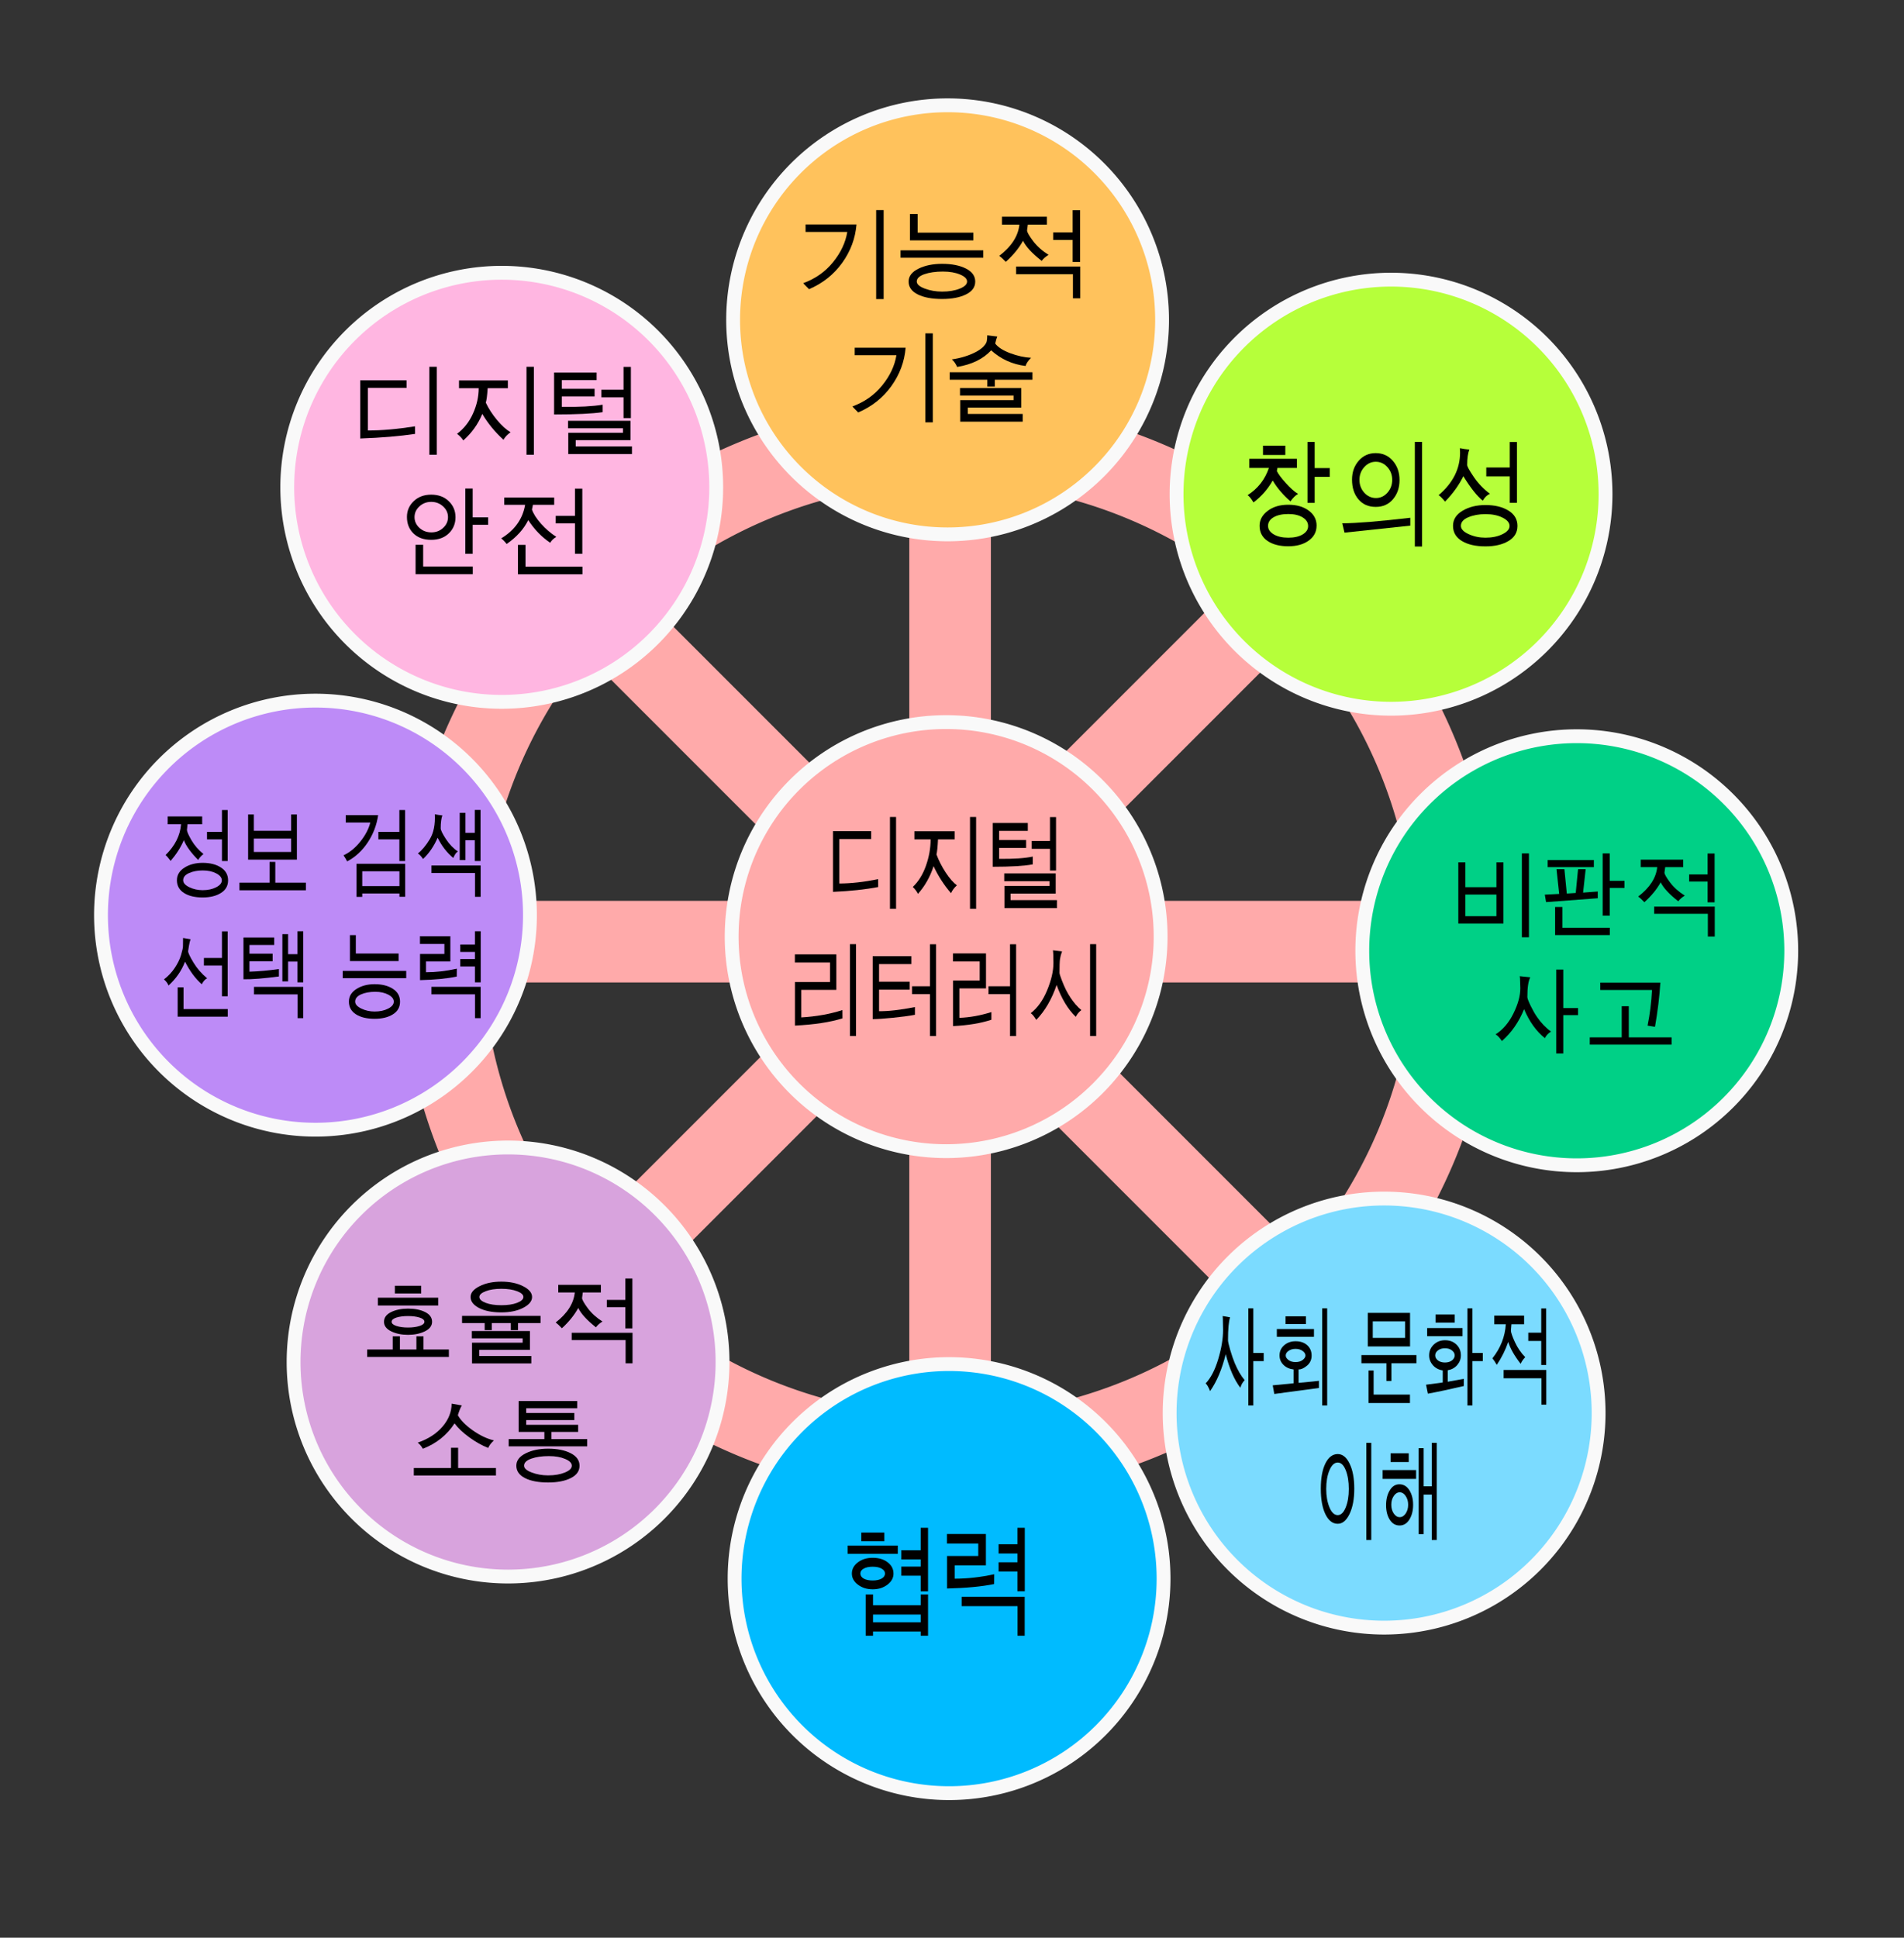 <?xml version="1.0" encoding="UTF-8" standalone="no"?>
<!-- Created with Inkscape (http://www.inkscape.org/) -->

<svg
   xmlns:dc="http://purl.org/dc/elements/1.1/"
   xmlns:cc="http://creativecommons.org/ns#"
   xmlns:rdf="http://www.w3.org/1999/02/22-rdf-syntax-ns#"
   xmlns:svg="http://www.w3.org/2000/svg"
   xmlns="http://www.w3.org/2000/svg"
   xmlns:sodipodi="http://sodipodi.sourceforge.net/DTD/sodipodi-0.dtd"
   xmlns:inkscape="http://www.inkscape.org/namespaces/inkscape"
   width="172mm"
   height="175mm"
   viewBox="0 0 172 175"
   version="1.1"
   id="svg8"
   inkscape:version="0.92.4 (5da689c313, 2019-01-14)"
   sodipodi:docname="Elements of Digital Literacy (Korean Language).svg">
  <rect x="0" y="0" width="172" height="175" fill="#333333" stroke="none"/>
  <defs
     id="defs2" />
  <sodipodi:namedview
     id="base"
     pagecolor="#ffffff"
     bordercolor="#666666"
     borderopacity="1.0"
     inkscape:pageopacity="0.0"
     inkscape:pageshadow="2"
     inkscape:zoom="0.7"
     inkscape:cx="718.27316"
     inkscape:cy="207.61308"
     inkscape:document-units="mm"
     inkscape:current-layer="layer1"
     showgrid="false"
     inkscape:window-width="1920"
     inkscape:window-height="1018"
     inkscape:window-x="-8"
     inkscape:window-y="-8"
     inkscape:window-maximized="1" />
  <g
     inkscape:label="Layer 1"
     inkscape:groupmode="layer"
     id="layer1"
     transform="translate(0,-122)">
    <g
       id="g1483">
      <path
         inkscape:connector-curvature="0"
         id="rect1176-4-7-0"
         d="m 113.228,241.414 5.212,-5.212 -62.14,-62.14 -5.212,5.212 z"
         style="opacity:1;fill:#ffaaaa;fill-opacity:1;stroke:none;stroke-width:1.214;stroke-miterlimit:4;stroke-dasharray:none;stroke-opacity:1" />
      <path
         inkscape:connector-curvature="0"
         id="rect1176-4-7"
         d="m 56.489,240.091 -5.212,-5.212 62.14,-62.14 5.212,5.212 z"
         style="opacity:1;fill:#ffaaaa;fill-opacity:1;stroke:none;stroke-width:1.214;stroke-miterlimit:4;stroke-dasharray:none;stroke-opacity:1" />
      <path
         inkscape:connector-curvature="0"
         id="rect1176-4"
         d="m 42.907,210.729 v -7.371 h 87.879 v 7.371 z"
         style="opacity:1;fill:#ffaaaa;fill-opacity:1;stroke:none;stroke-width:1.214;stroke-miterlimit:4;stroke-dasharray:none;stroke-opacity:1" />
      <path
         inkscape:connector-curvature="0"
         id="rect1176"
         d="m 82.143,162.515 h 7.371 v 88.257 h -7.371 z"
         style="opacity:1;fill:#ffaaaa;fill-opacity:1;stroke:none;stroke-width:1.216;stroke-miterlimit:4;stroke-dasharray:none;stroke-opacity:1" />
      <path
         inkscape:connector-curvature="0"
         id="path994"
         d="m 85.683,158.178 a 49.545,49.545 0 0 0 -49.545,49.545 49.545,49.545 0 0 0 49.545,49.545 49.545,49.545 0 0 0 49.545,-49.545 49.545,49.545 0 0 0 -49.545,-49.545 z m 0,7.432 a 42.113,42.113 0 0 1 42.113,42.113 42.113,42.113 0 0 1 -42.113,42.113 42.113,42.113 0 0 1 -42.113,-42.113 42.113,42.113 0 0 1 42.113,-42.113 z"
         style="opacity:1;fill:#ffaaaa;fill-opacity:1;stroke:none;stroke-width:0.91;stroke-miterlimit:4;stroke-dasharray:none;stroke-opacity:1" />
      <g
         id="g834-2-0-3"
         transform="matrix(0.5,0,0,0.5,35.471,148.09)">
        <path
           inkscape:connector-curvature="0"
           id="path815-3-07-2"
           d="m 140,117 a 40,40 0 0 1 -40,40 40,40 0 0 1 -40,-40 40,40 0 0 1 40,-40 40,40 0 0 1 40,40 z"
           style="opacity:1;fill:#f9f9f9;fill-opacity:1;stroke:none;stroke-width:0.1;stroke-miterlimit:4;stroke-dasharray:none;stroke-opacity:1" />
        <path
           inkscape:connector-curvature="0"
           id="path815-2-1-9-6"
           d="M 137.5,117 A 37.5,37.5 0 0 1 100,154.5 37.5,37.5 0 0 1 62.5,117 37.5,37.5 0 0 1 100,79.5 37.5,37.5 0 0 1 137.5,117 Z"
           style="opacity:1;fill:#ffaaaa;fill-opacity:1;stroke:none;stroke-width:0.094;stroke-miterlimit:4;stroke-dasharray:none;stroke-opacity:1" />
      </g>
      <g
         id="g834-2"
         transform="matrix(0.5,0,0,0.5,35.603,92.385)">
        <path
           inkscape:connector-curvature="0"
           id="path815-3"
           d="m 140,117 a 40,40 0 0 1 -40,40 40,40 0 0 1 -40,-40 40,40 0 0 1 40,-40 40,40 0 0 1 40,40 z"
           style="opacity:1;fill:#f9f9f9;fill-opacity:1;stroke:none;stroke-width:0.1;stroke-miterlimit:4;stroke-dasharray:none;stroke-opacity:1" />
        <path
           inkscape:connector-curvature="0"
           id="path815-2-1"
           d="M 137.5,117 A 37.5,37.5 0 0 1 100,154.5 37.5,37.5 0 0 1 62.5,117 37.5,37.5 0 0 1 100,79.5 37.5,37.5 0 0 1 137.5,117 Z"
           style="opacity:1;fill:#ffc25c;fill-opacity:1;stroke:none;stroke-width:0.094;stroke-miterlimit:4;stroke-dasharray:none;stroke-opacity:1" />
      </g>
      <g
         id="g834-2-7"
         transform="matrix(0.5,0,0,0.5,75.662,108.132)">
        <path
           inkscape:connector-curvature="0"
           id="path815-3-1"
           d="m 140,117 a 40,40 0 0 1 -40,40 40,40 0 0 1 -40,-40 40,40 0 0 1 40,-40 40,40 0 0 1 40,40 z"
           style="opacity:1;fill:#f9f9f9;fill-opacity:1;stroke:none;stroke-width:0.1;stroke-miterlimit:4;stroke-dasharray:none;stroke-opacity:1" />
        <path
           inkscape:connector-curvature="0"
           id="path815-2-1-33"
           d="M 137.5,117 A 37.5,37.5 0 0 1 100,154.5 37.5,37.5 0 0 1 62.5,117 37.5,37.5 0 0 1 100,79.5 37.5,37.5 0 0 1 137.5,117 Z"
           style="opacity:1;fill:#b6ff3a;fill-opacity:1;stroke:none;stroke-width:0.094;stroke-miterlimit:4;stroke-dasharray:none;stroke-opacity:1" />
      </g>
      <g
         id="g834-2-20"
         transform="matrix(0.5,0,0,0.5,92.439,149.365)">
        <path
           inkscape:connector-curvature="0"
           id="path815-3-6"
           d="m 140,117 a 40,40 0 0 1 -40,40 40,40 0 0 1 -40,-40 40,40 0 0 1 40,-40 40,40 0 0 1 40,40 z"
           style="opacity:1;fill:#f9f9f9;fill-opacity:1;stroke:none;stroke-width:0.1;stroke-miterlimit:4;stroke-dasharray:none;stroke-opacity:1" />
        <path
           inkscape:connector-curvature="0"
           id="path815-2-1-5"
           d="M 137.5,117 A 37.5,37.5 0 0 1 100,154.5 37.5,37.5 0 0 1 62.5,117 37.5,37.5 0 0 1 100,79.5 37.5,37.5 0 0 1 137.5,117 Z"
           style="opacity:1;fill:#00d086;fill-opacity:1;stroke:none;stroke-width:0.094;stroke-miterlimit:4;stroke-dasharray:none;stroke-opacity:1" />
      </g>
      <g
         id="g834-2-0"
         transform="matrix(0.5,0,0,0.5,75.037,191.121)">
        <path
           inkscape:connector-curvature="0"
           id="path815-3-07"
           d="m 140,117 a 40,40 0 0 1 -40,40 40,40 0 0 1 -40,-40 40,40 0 0 1 40,-40 40,40 0 0 1 40,40 z"
           style="opacity:1;fill:#f9f9f9;fill-opacity:1;stroke:none;stroke-width:0.1;stroke-miterlimit:4;stroke-dasharray:none;stroke-opacity:1" />
        <path
           inkscape:connector-curvature="0"
           id="path815-2-1-9"
           d="M 137.5,117 A 37.5,37.5 0 0 1 100,154.5 37.5,37.5 0 0 1 62.5,117 37.5,37.5 0 0 1 100,79.5 37.5,37.5 0 0 1 137.5,117 Z"
           style="opacity:1;fill:#7bdbff;fill-opacity:1;stroke:none;stroke-width:0.094;stroke-miterlimit:4;stroke-dasharray:none;stroke-opacity:1" />
      </g>
      <g
         id="g834-2-2"
         transform="matrix(0.5,0,0,0.5,35.736,206.07)">
        <path
           inkscape:connector-curvature="0"
           id="path815-3-8"
           d="m 140,117 a 40,40 0 0 1 -40,40 40,40 0 0 1 -40,-40 40,40 0 0 1 40,-40 40,40 0 0 1 40,40 z"
           style="opacity:1;fill:#f9f9f9;fill-opacity:1;stroke:none;stroke-width:0.1;stroke-miterlimit:4;stroke-dasharray:none;stroke-opacity:1" />
        <path
           inkscape:connector-curvature="0"
           id="path815-2-1-3"
           d="M 137.5,117 A 37.5,37.5 0 0 1 100,154.5 37.5,37.5 0 0 1 62.5,117 37.5,37.5 0 0 1 100,79.5 37.5,37.5 0 0 1 137.5,117 Z"
           style="opacity:1;fill:#00bbff;fill-opacity:1;stroke:none;stroke-width:0.094;stroke-miterlimit:4;stroke-dasharray:none;stroke-opacity:1" />
      </g>
      <g
         id="g834-2-99"
         transform="matrix(0.5,0,0,0.5,-4.104,186.508)">
        <path
           inkscape:connector-curvature="0"
           id="path815-3-64"
           d="m 140,117 a 40,40 0 0 1 -40,40 40,40 0 0 1 -40,-40 40,40 0 0 1 40,-40 40,40 0 0 1 40,40 z"
           style="opacity:1;fill:#f9f9f9;fill-opacity:1;stroke:none;stroke-width:0.1;stroke-miterlimit:4;stroke-dasharray:none;stroke-opacity:1" />
        <path
           inkscape:connector-curvature="0"
           id="path815-2-1-31"
           d="M 137.5,117 A 37.5,37.5 0 0 1 100,154.5 37.5,37.5 0 0 1 62.5,117 37.5,37.5 0 0 1 100,79.5 37.5,37.5 0 0 1 137.5,117 Z"
           style="opacity:1;fill:#d8a3dd;fill-opacity:1;stroke:none;stroke-width:0.094;stroke-miterlimit:4;stroke-dasharray:none;stroke-opacity:1" />
      </g>
      <g
         id="g834-2-9"
         transform="matrix(0.5,0,0,0.5,-21.501,146.151)">
        <path
           inkscape:connector-curvature="0"
           id="path815-3-0"
           d="m 140,117 a 40,40 0 0 1 -40,40 40,40 0 0 1 -40,-40 40,40 0 0 1 40,-40 40,40 0 0 1 40,40 z"
           style="opacity:1;fill:#f9f9f9;fill-opacity:1;stroke:none;stroke-width:0.1;stroke-miterlimit:4;stroke-dasharray:none;stroke-opacity:1" />
        <path
           inkscape:connector-curvature="0"
           id="path815-2-1-6"
           d="M 137.5,117 A 37.5,37.5 0 0 1 100,154.5 37.5,37.5 0 0 1 62.5,117 37.5,37.5 0 0 1 100,79.5 37.5,37.5 0 0 1 137.5,117 Z"
           style="opacity:1;fill:#bd8bf7;fill-opacity:1;stroke:none;stroke-width:0.094;stroke-miterlimit:4;stroke-dasharray:none;stroke-opacity:1" />
      </g>
      <g
         id="g834-2-4"
         transform="matrix(0.5,0,0,0.5,-4.675,107.511)">
        <path
           inkscape:connector-curvature="0"
           id="path815-3-2"
           d="m 140,117 a 40,40 0 0 1 -40,40 40,40 0 0 1 -40,-40 40,40 0 0 1 40,-40 40,40 0 0 1 40,40 z"
           style="opacity:1;fill:#f9f9f9;fill-opacity:1;stroke:none;stroke-width:0.1;stroke-miterlimit:4;stroke-dasharray:none;stroke-opacity:1" />
        <path
           inkscape:connector-curvature="0"
           id="path815-2-1-331"
           d="M 137.5,117 A 37.5,37.5 0 0 1 100,154.5 37.5,37.5 0 0 1 62.5,117 37.5,37.5 0 0 1 100,79.5 37.5,37.5 0 0 1 137.5,117 Z"
           style="opacity:1;fill:#ffb6e1;fill-opacity:1;stroke:none;stroke-width:0.094;stroke-miterlimit:4;stroke-dasharray:none;stroke-opacity:1" />
      </g>
      <g
         id="text1142"
         style="font-style:normal;font-weight:normal;font-size:8.116px;line-height:1.25;font-family:sans-serif;letter-spacing:0px;word-spacing:0px;fill:#000000;fill-opacity:1;stroke:none;stroke-width:0.203"
         transform="matrix(0.891,0,0,1.122,-0.668,-0.802)"
         aria-label="디지털
리터러시">
        <path
           inkscape:connector-curvature="0"
           id="path1161"
           style="text-align:center;text-anchor:middle;stroke-width:0.203"
           d="m 91.599,182.602 h -0.618 v -7.39 h 0.618 z m -2.524,-5.615 h -3.23 v 3.578 q 1.752,0 3.935,-0.349 l 0.008,0.634 q -1.914,0.293 -4.585,0.388 v -4.886 h 3.872 z" />
        <path
           inkscape:connector-curvature="0"
           id="path1163"
           style="text-align:center;text-anchor:middle;stroke-width:0.203"
           d="m 99.715,182.602 h -0.618 v -7.39 h 0.618 z m -1.95,-1.89 q -0.424,0.309 -0.59,0.634 -1.078,-0.987 -1.771,-2.176 -0.535,1.3 -1.589,2.231 -0.131,-0.246 -0.519,-0.559 0.868,-0.654 1.335,-1.712 0.472,-1.058 0.472,-2.12 h -1.645 v -0.65 h 4.082 v 0.65 h -1.688 q -0.055,0.892 -0.155,1.217 0.341,0.733 0.935,1.454 0.598,0.717 1.133,1.03 z" />
        <path
           inkscape:connector-curvature="0"
           id="path1165"
           style="text-align:center;text-anchor:middle;stroke-width:0.203"
           d="m 107.818,179.519 h -0.614 v -1.744 h -1.851 v -0.634 h 1.851 v -1.922 h 0.614 z m -2.358,-0.495 q -1.292,0.194 -4.058,0.194 v -3.523 h 3.555 v 0.634 h -2.909 v 0.733 h 2.738 v 0.638 h -2.738 v 0.88 q 2.179,0.024 3.412,-0.182 z m 2.326,0.729 v 1.625 h -4.577 v 0.527 h 4.7 v 0.642 h -5.322 v -1.787 h 4.569 v -0.38 h -4.589 v -0.626 z" />
        <path
           inkscape:connector-curvature="0"
           id="path1167"
           style="text-align:center;text-anchor:middle;stroke-width:0.203"
           d="m 87.541,192.838 h -0.618 v -7.39 h 0.618 z m -6.194,-0.836 v -3.503 h 3.555 v -1.577 h -3.562 v -0.65 h 4.204 v 2.857 h -3.555 v 2.215 q 2.251,-0.103 4.169,-0.59 l 0.008,0.666 q -1.859,0.464 -4.819,0.583 z" />
        <path
           inkscape:connector-curvature="0"
           id="path1169"
           style="text-align:center;text-anchor:middle;stroke-width:0.203"
           d="m 95.039,192.845 v -3.376 h -1.819 v -0.63 h 1.819 v -3.384 h 0.618 v 7.39 z m -1.526,-1.712 q -0.9,0.135 -2.263,0.242 -1.363,0.107 -2.021,0.107 v -5.064 h 3.919 v 0.634 h -3.273 v 1.419 h 3.103 v 0.642 h -3.103 v 1.732 q 1.427,0.012 3.638,-0.333 z" />
        <path
           inkscape:connector-curvature="0"
           id="path1171"
           style="text-align:center;text-anchor:middle;stroke-width:0.203"
           d="m 103.154,192.845 v -3.376 h -2.183 v -0.63 h 2.183 v -3.384 h 0.618 v 7.39 z m -5.778,-0.8 v -3.669 h 2.703 V 186.842 h -2.71 v -0.65 h 3.348 v 2.817 h -2.699 v 2.37 q 1.585,-0.048 3.245,-0.464 v 0.618 q -1.613,0.42 -3.887,0.511 z" />
        <path
           inkscape:connector-curvature="0"
           id="path1173"
           style="text-align:center;text-anchor:middle;stroke-width:0.203"
           d="m 111.888,192.838 h -0.618 v -7.39 h 0.618 z m -2.065,-1.541 q -1.193,-0.907 -1.946,-2.564 -0.737,1.724 -2.061,2.81 -0.317,-0.416 -0.563,-0.539 1.026,-0.626 1.664,-1.847 0.638,-1.221 0.638,-2.195 0,-0.761 -0.051,-1.018 l 0.923,0.087 q -0.155,0.333 -0.206,0.618 -0.051,0.281 -0.051,1.102 0,0.115 0.23,0.594 0.23,0.476 0.44,0.804 0.21,0.325 0.456,0.618 0.246,0.293 0.519,0.543 0.277,0.25 0.571,0.444 -0.372,0.226 -0.563,0.543 z" />
      </g>
      <g
         transform="matrix(0.839,0,0,0.834,85.138,20.182)"
         id="text1254"
         style="font-style:normal;font-weight:normal;font-size:10.583px;line-height:1.25;font-family:sans-serif;letter-spacing:0px;word-spacing:0px;fill:#000000;fill-opacity:1;stroke:none;stroke-width:0.265"
         aria-label="기능적
기술">
        <path
           inkscape:connector-curvature="0"
           id="path1258"
           style="text-align:center;text-anchor:middle;stroke-width:0.265"
           d="m -6.332,154.472 h -0.806 v -9.638 h 0.806 z m -8.036,-1.07 q -0.031,-0.052 -0.274,-0.284 -0.243,-0.238 -0.341,-0.372 1.948,-0.718 3.199,-2.269 1.256,-1.55 1.535,-3.276 h -4.491 v -0.811 h 5.483 q -0.186,2.263 -1.54,4.16 -1.354,1.891 -3.571,2.853 z" />
        <path
           inkscape:connector-curvature="0"
           id="path1260"
           style="text-align:center;text-anchor:middle;stroke-width:0.265"
           d="m -3.5,145.258 h 0.827 v 2.021 H 3.326 v 0.832 h -6.826 z m 7.896,4.739 h -8.909 v -0.806 h 8.909 z m -0.868,2.584 q 0,0.894 -0.992,1.385 -0.992,0.496 -2.573,0.496 -1.638,0 -2.625,-0.496 -0.982,-0.496 -0.982,-1.395 0,-0.868 1.059,-1.39 1.059,-0.527 2.548,-0.527 1.561,0 2.563,0.512 1.003,0.506 1.003,1.416 z m -3.462,-1.09 q -1.204,0 -2.021,0.289 -0.811,0.289 -0.811,0.791 0,0.439 0.863,0.765 0.863,0.326 1.866,0.326 1.106,0 1.897,-0.32 0.791,-0.32 0.791,-0.77 0,-0.444 -0.754,-0.76 -0.754,-0.32 -1.829,-0.32 z" />
        <path
           inkscape:connector-curvature="0"
           id="path1262"
           style="text-align:center;text-anchor:middle;stroke-width:0.265"
           d="m 14.819,150.452 h -0.801 v -2.382 h -2.098 v -0.822 h 2.098 v -2.403 h 0.801 z m -3.395,-0.77 q -0.517,0.326 -0.739,0.656 -1.535,-1.209 -2.01,-2.181 -0.661,1.199 -1.855,2.284 -0.434,-0.46 -0.708,-0.646 1.984,-1.535 2.17,-3.385 H 6.406 v -0.858 h 4.837 v 0.858 H 9.192 l -0.083,0.625 q 0,0.279 0.641,1.142 0.646,0.858 1.674,1.504 z m 2.625,4.708 v -2.615 H 7.931 v -0.827 h 6.904 v 3.442 z" />
        <path
           inkscape:connector-curvature="0"
           id="path1264"
           style="text-align:center;text-anchor:middle;stroke-width:0.265"
           d="m -1.04,167.82 h -0.806 v -9.638 h 0.806 z m -8.036,-1.07 q -0.031,-0.052 -0.274,-0.284 -0.243,-0.238 -0.341,-0.372 1.948,-0.718 3.199,-2.269 1.256,-1.55 1.535,-3.276 h -4.491 v -0.811 h 5.483 q -0.186,2.263 -1.54,4.16 -1.354,1.891 -3.571,2.853 z" />
        <path
           inkscape:connector-curvature="0"
           id="path1266"
           style="text-align:center;text-anchor:middle;stroke-width:0.265"
           d="m 5.678,159.283 q 0.444,0.605 1.617,1.049 1.173,0.439 2.248,0.496 -0.491,0.491 -0.594,0.889 -2.145,-0.269 -3.705,-1.695 -1.292,1.406 -3.664,1.798 -0.233,-0.532 -0.568,-0.816 0.682,-0.098 1.349,-0.3 0.672,-0.207 1.22,-0.496 0.548,-0.289 0.847,-0.61 0.305,-0.326 0.346,-0.584 0.047,-0.264 0.047,-0.62 l 1.08,0.134 q -0.093,0.196 -0.222,0.754 z m 4.01,3.111 v 0.811 H 5.636 v 0.744 H 4.83 v -0.744 H 0.779 v -0.811 z m -1.204,1.71 v 2.119 H 2.727 v 0.687 h 5.912 v 0.837 H 1.91 v -2.331 h 5.746 v -0.496 H 1.89 v -0.816 z" />
      </g>
      <g
         transform="matrix(0.811,0,0,0.98,100.906,37.749)"
         id="text1271"
         style="font-style:normal;font-weight:normal;font-size:10.583px;line-height:1.25;font-family:sans-serif;letter-spacing:0px;word-spacing:0px;fill:#000000;fill-opacity:1;stroke:none;stroke-width:0.265"
         aria-label="창의성">
        <path
           inkscape:connector-curvature="0"
           id="path1273"
           style="stroke-width:0.265"
           d="M 23.703,129.92 H 22.018 v 2.393 h -0.801 v -5.617 h 0.801 v 2.413 h 1.685 z m -7.441,-2.021 v -0.858 h 2.486 v 0.858 z m 3.059,4.274 q -1.24,-0.894 -1.979,-1.922 -0.806,1.189 -2.139,2.021 -0.382,-0.527 -0.656,-0.667 1.726,-0.92 2.372,-2.511 h -2.181 v -0.842 h 5.302 v 0.842 h -2.17 q -0.015,0.057 -0.036,0.16 -0.015,0.098 -0.026,0.129 0.238,0.413 1.008,1.116 0.77,0.703 1.354,0.987 -0.419,0.191 -0.847,0.687 z m 2.909,2.238 q 0,0.853 -0.873,1.375 -0.873,0.527 -2.279,0.527 -1.442,0 -2.32,-0.496 -0.878,-0.496 -0.878,-1.395 0,-0.806 0.899,-1.369 0.899,-0.568 2.3,-0.568 1.39,0 2.269,0.537 0.884,0.537 0.884,1.39 z m -0.941,0.041 q 0,-0.491 -0.61,-0.801 -0.61,-0.31 -1.592,-0.31 -1.028,0 -1.648,0.3 -0.615,0.3 -0.615,0.791 0,0.47 0.625,0.78 0.63,0.31 1.638,0.31 0.987,0 1.592,-0.3 0.61,-0.305 0.61,-0.77 z" />
        <path
           inkscape:connector-curvature="0"
           id="path1275"
           style="stroke-width:0.265"
           d="m 33.981,136.333 h -0.806 v -9.638 h 0.806 z m -2.511,-6.124 q 0,1.054 -0.729,1.767 -0.723,0.708 -1.917,0.708 -1.22,0 -1.933,-0.698 -0.713,-0.698 -0.713,-1.814 0,-1.028 0.739,-1.736 0.744,-0.708 1.897,-0.708 1.178,0 1.917,0.718 0.739,0.713 0.739,1.762 z m -2.646,-1.685 q -0.749,0 -1.287,0.496 -0.532,0.491 -0.532,1.173 0,0.687 0.537,1.183 0.543,0.491 1.302,0.491 0.749,0 1.276,-0.491 0.532,-0.491 0.532,-1.183 0,-0.687 -0.537,-1.178 -0.532,-0.491 -1.292,-0.491 z m 3.845,5.886 -7.328,0.646 -0.253,-0.858 q 2.434,-0.015 7.581,-0.512 z" />
        <path
           inkscape:connector-curvature="0"
           id="path1277"
           style="stroke-width:0.265"
           d="m 44.549,132.312 h -0.801 v -2.434 h -2.615 v -0.827 h 2.615 v -2.346 h 0.801 z m -3.809,-0.202 q -0.946,-0.625 -2.16,-2.253 -0.754,1.256 -2.041,2.341 -0.496,-0.501 -0.718,-0.594 2.393,-1.674 2.393,-3.927 0,-0.238 -0.021,-0.403 0.527,0.093 1.054,0.129 -0.243,0.506 -0.243,1.416 0,0.212 0.734,1.106 0.734,0.894 1.798,1.55 -0.481,0.181 -0.796,0.636 z m 3.865,2.331 q 0,0.894 -0.997,1.385 -0.992,0.496 -2.568,0.496 -1.638,0 -2.625,-0.496 -0.987,-0.496 -0.987,-1.395 0,-0.868 1.059,-1.39 1.059,-0.527 2.553,-0.527 1.561,0 2.563,0.512 1.003,0.506 1.003,1.416 z m -0.878,0 q 0,-0.45 -0.785,-0.77 -0.78,-0.32 -1.891,-0.32 -1.096,0 -1.922,0.289 -0.822,0.284 -0.822,0.791 0,0.439 0.863,0.765 0.863,0.326 1.871,0.326 1.101,0 1.891,-0.32 0.796,-0.32 0.796,-0.76 z" />
      </g>
      <g
         transform="matrix(0.793,0,0,0.786,12.999,67.852)"
         id="text1282"
         style="font-style:normal;font-weight:normal;font-size:10.583px;line-height:1.25;font-family:sans-serif;letter-spacing:0px;word-spacing:0px;fill:#000000;fill-opacity:1;stroke:none;stroke-width:0.265"
         aria-label="비판적
사고">
        <path
           inkscape:connector-curvature="0"
           id="path1286"
           style="text-align:center;text-anchor:middle;stroke-width:0.265"
           d="m 157.78,176.587 h -0.806 v -9.638 h 0.806 z m -8.046,-1.576 v -7.038 h 0.806 v 2.858 h 3.535 v -2.858 h 0.801 v 7.038 z m 0.806,-3.333 v 2.486 h 3.535 v -2.486 z" />
        <path
           inkscape:connector-curvature="0"
           id="path1288"
           style="text-align:center;text-anchor:middle;stroke-width:0.265"
           d="m 168.668,170.918 h -1.685 v 3.183 h -0.801 v -7.152 h 0.801 v 3.152 h 1.685 z m -3.493,-2.393 h -5.261 v -0.816 h 5.261 z m 0.444,2.801 v 0.775 l -5.886,0.444 -0.145,-0.858 1.638,-0.083 -0.305,-2.847 h 0.899 l 0.274,2.806 1.018,-0.067 0.264,-2.739 h 0.868 l -0.295,2.698 z m 1.375,5.007 h -6.232 v -3.225 h 0.827 v 2.387 h 5.405 z" />
        <path
           inkscape:connector-curvature="0"
           id="path1290"
           style="text-align:center;text-anchor:middle;stroke-width:0.265"
           d="m 178.931,172.567 h -0.801 v -2.382 h -2.098 v -0.822 h 2.098 v -2.403 h 0.801 z m -3.395,-0.77 q -0.517,0.326 -0.739,0.656 -1.535,-1.209 -2.01,-2.181 -0.661,1.199 -1.855,2.284 -0.434,-0.46 -0.708,-0.646 1.984,-1.535 2.17,-3.385 h -1.876 v -0.858 h 4.837 v 0.858 h -2.052 l -0.083,0.625 q 0,0.279 0.641,1.142 0.646,0.858 1.674,1.504 z m 2.625,4.708 v -2.615 h -6.118 v -0.827 h 6.904 v 3.442 z" />
        <path
           inkscape:connector-curvature="0"
           id="path1292"
           style="text-align:center;text-anchor:middle;stroke-width:0.265"
           d="m 163.377,185.532 h -1.685 v 4.403 h -0.801 V 180.297 h 0.801 v 4.423 h 1.685 z m -3.778,2.646 q -1.468,-1.178 -2.372,-3.333 -0.889,2.217 -2.527,3.664 -0.398,-0.605 -0.723,-0.765 1.251,-0.801 2.036,-2.403 0.785,-1.607 0.785,-2.894 l -0.026,-0.837 q 0,-0.367 -0.041,-0.553 l 1.204,0.129 q -0.336,0.599 -0.336,2.274 0,0.217 0.367,0.987 0.372,0.765 0.723,1.282 0.351,0.512 0.754,0.941 0.408,0.429 0.853,0.749 -0.506,0.326 -0.698,0.76 z" />
        <path
           inkscape:connector-curvature="0"
           id="path1294"
           style="text-align:center;text-anchor:middle;stroke-width:0.265"
           d="m 171.8,182.643 h -5.896 v -0.847 h 6.847 q -0.15,2.413 -0.61,5.069 -0.114,0 -0.413,-0.057 -0.295,-0.057 -0.434,-0.067 0.398,-1.964 0.506,-4.098 z m -2.646,1.866 v 3.576 h 4.878 v 0.837 h -9.322 v -0.837 h 3.638 v -3.576 z" />
      </g>
      <g
         transform="matrix(0.558,0,0,0.91,114.212,65.022)"
         id="text1299"
         style="font-style:normal;font-weight:normal;font-size:10.583px;line-height:1.25;font-family:sans-serif;letter-spacing:0px;word-spacing:0px;fill:#000000;fill-opacity:1;stroke:none;stroke-width:0.265"
         aria-label="사회 문화적
이해">
        <path
           inkscape:connector-curvature="0"
           id="path1303"
           style="text-align:center;text-anchor:middle;stroke-width:0.265"
           d="m -0.098,197.698 h -1.685 v 4.403 h -0.801 v -9.638 h 0.801 v 4.423 h 1.685 z m -3.778,2.646 q -1.468,-1.178 -2.372,-3.333 -0.889,2.217 -2.527,3.664 -0.398,-0.605 -0.723,-0.765 1.251,-0.801 2.036,-2.403 0.785,-1.607 0.785,-2.894 l -0.026,-0.837 q 0,-0.367 -0.041,-0.553 l 1.204,0.129 q -0.336,0.599 -0.336,2.274 0,0.217 0.367,0.987 0.372,0.765 0.723,1.282 0.351,0.512 0.754,0.941 0.408,0.429 0.853,0.749 -0.506,0.326 -0.698,0.76 z" />
        <path
           inkscape:connector-curvature="0"
           id="path1305"
           style="text-align:center;text-anchor:middle;stroke-width:0.265"
           d="M 10.18,202.101 H 9.374 v -9.638 H 10.18 Z M 6.739,194.018 H 3.436 v -0.765 h 3.302 z m 1.302,1.266 H 2.031 v -0.77 h 6.01 z m 0.801,5.08 -7.224,0.594 -0.253,-0.858 3.385,-0.202 v -1.375 h -0.041 q -0.987,-0.072 -1.617,-0.46 -0.625,-0.388 -0.625,-0.925 0,-0.61 0.739,-1.008 0.744,-0.403 1.86,-0.403 1.173,0 1.881,0.393 0.713,0.393 0.713,1.028 0,0.615 -0.739,0.997 -0.739,0.377 -1.313,0.377 h -0.062 v 1.333 q 3.028,-0.171 3.297,-0.202 z m -3.788,-2.568 q 0.692,0 1.147,-0.207 0.455,-0.212 0.455,-0.45 0,-0.248 -0.455,-0.45 -0.45,-0.207 -1.147,-0.207 -0.677,0 -1.132,0.202 -0.455,0.196 -0.455,0.455 0,0.238 0.45,0.45 0.455,0.207 1.137,0.207 z" />
        <path
           inkscape:connector-curvature="0"
           id="path1307"
           style="text-align:center;text-anchor:middle;stroke-width:0.265"
           d="m 23.595,196.241 h -6.842 v -3.333 h 6.842 z m -6.036,-2.491 v 1.643 h 5.23 v -1.643 z m 7.069,4.16 h -4.051 v 1.757 h -0.806 v -1.757 H 15.72 v -0.811 h 8.909 z m -1.049,3.948 h -6.708 v -3.225 h 0.827 v 2.387 h 5.881 z" />
        <path
           inkscape:connector-curvature="0"
           id="path1309"
           style="text-align:center;text-anchor:middle;stroke-width:0.265"
           d="m 35.373,197.698 h -1.685 v 4.403 h -0.801 v -9.638 h 0.801 v 4.423 h 1.685 z m -4.542,-3.819 h -3.111 v -0.806 h 3.111 z m 1.261,1.344 h -5.726 v -0.806 h 5.726 z m 0.212,4.945 q -3.54,0.506 -5.819,0.76 l -0.3,-0.889 2.703,-0.222 v -1.194 q -0.992,-0.098 -1.597,-0.522 -0.605,-0.424 -0.605,-0.972 0,-0.636 0.744,-1.07 0.749,-0.434 1.824,-0.434 1.132,0 1.85,0.429 0.723,0.424 0.723,1.075 0,0.532 -0.589,0.956 -0.584,0.419 -1.54,0.522 v 1.137 l 2.604,-0.289 z m -3.059,-2.331 q 0.692,0 1.132,-0.207 0.444,-0.212 0.444,-0.501 0,-0.289 -0.444,-0.496 -0.439,-0.212 -1.132,-0.212 -0.687,0 -1.132,0.212 -0.444,0.207 -0.444,0.496 0,0.289 0.444,0.501 0.444,0.207 1.132,0.207 z" />
        <path
           inkscape:connector-curvature="0"
           id="path1311"
           style="text-align:center;text-anchor:middle;stroke-width:0.265"
           d="m 45.635,198.08 h -0.801 v -2.382 h -2.098 v -0.822 h 2.098 v -2.403 h 0.801 z m -3.395,-0.77 q -0.517,0.326 -0.739,0.656 -1.535,-1.209 -2.01,-2.181 -0.661,1.199 -1.855,2.284 -0.434,-0.46 -0.708,-0.646 1.984,-1.535 2.17,-3.385 h -1.876 v -0.858 h 4.837 v 0.858 h -2.052 l -0.083,0.625 q 0,0.279 0.641,1.142 0.646,0.858 1.674,1.504 z m 2.625,4.708 v -2.615 h -6.118 v -0.827 h 6.904 v 3.442 z" />
        <path
           inkscape:connector-curvature="0"
           id="path1313"
           style="text-align:center;text-anchor:middle;stroke-width:0.265"
           d="m 17.317,215.448 h -0.801 v -9.638 h 0.801 z m -2.749,-5.08 q 0,1.514 -0.765,2.496 -0.765,0.977 -1.912,0.977 -1.24,0 -1.995,-0.946 -0.749,-0.946 -0.749,-2.527 0,-1.597 0.749,-2.522 0.754,-0.925 1.995,-0.925 1.163,0 1.917,0.951 0.76,0.951 0.76,2.496 z m -0.889,0.021 q 0,-1.106 -0.496,-1.866 -0.496,-0.76 -1.292,-0.76 -0.816,0 -1.344,0.77 -0.522,0.765 -0.522,1.855 0,1.044 0.522,1.819 0.522,0.775 1.344,0.775 0.775,0 1.282,-0.754 0.506,-0.76 0.506,-1.84 z" />
        <path
           inkscape:connector-curvature="0"
           id="path1315"
           style="text-align:center;text-anchor:middle;stroke-width:0.265"
           d="m 27.916,215.448 h -0.806 v -4.506 h -1.313 v 3.927 h -0.806 v -8.532 h 0.806 v 3.788 h 1.313 v -4.315 h 0.806 z m -4.532,-7.736 h -2.94 v -0.868 h 2.94 z m 1.194,1.674 h -5.426 v -0.878 h 5.426 z m -0.486,2.568 q 0,0.878 -0.605,1.468 -0.599,0.589 -1.586,0.589 -1.003,0 -1.597,-0.579 -0.589,-0.579 -0.589,-1.431 0,-0.868 0.589,-1.473 0.589,-0.605 1.566,-0.605 1.023,0 1.623,0.594 0.599,0.594 0.599,1.437 z m -0.801,0 q 0,-0.506 -0.403,-0.868 -0.398,-0.367 -0.966,-0.367 -0.563,0 -0.966,0.367 -0.398,0.362 -0.398,0.858 0,0.512 0.398,0.878 0.403,0.362 0.966,0.362 0.568,0 0.966,-0.362 0.403,-0.367 0.403,-0.868 z" />
      </g>
      <g
         transform="matrix(0.825,0,0,1.02,96.807,35.909)"
         id="text1320"
         style="font-style:normal;font-weight:normal;font-size:10.583px;line-height:1.25;font-family:sans-serif;letter-spacing:0px;word-spacing:0px;fill:#000000;fill-opacity:1;stroke:none;stroke-width:0.265"
         aria-label="협력">
        <path
           inkscape:connector-curvature="0"
           id="path1322"
           style="stroke-width:0.265"
           d="m -15.723,225.305 h -0.806 v -1.385 h -2.119 v -0.806 h 2.119 v -0.636 h -2.119 v -0.811 h 2.119 v -1.99 h 0.806 z m -4.785,-4.434 h -2.522 v -0.77 h 2.522 z m 1.473,1.111 h -5.493 v -0.729 h 5.493 z m -0.47,1.747 q 0,0.579 -0.667,0.987 -0.667,0.408 -1.607,0.408 -0.946,0 -1.617,-0.408 -0.667,-0.408 -0.667,-0.987 0,-0.589 0.661,-0.992 0.661,-0.403 1.612,-0.403 1.008,0 1.643,0.398 0.641,0.393 0.641,0.997 z m -0.93,0 q 0,-0.264 -0.367,-0.434 -0.367,-0.171 -0.987,-0.171 -0.615,0 -0.982,0.171 -0.362,0.165 -0.362,0.424 0,0.289 0.372,0.46 0.372,0.165 0.972,0.165 0.62,0 0.987,-0.171 0.367,-0.176 0.367,-0.444 z m 3.907,5.504 v -0.372 h -5.219 v 0.372 h -0.801 v -3.654 h 0.801 v 0.956 h 5.219 v -0.956 h 0.806 v 3.654 z m -5.219,-1.876 v 0.692 h 5.219 v -0.692 z" />
        <path
           inkscape:connector-curvature="0"
           id="path1324"
           style="stroke-width:0.265"
           d="m -5.129,225.295 h -0.806 v -1.747 h -2.062 v -0.816 h 2.062 v -0.78 h -2.062 v -0.816 h 2.062 v -1.457 h 0.806 z m -8.511,-0.243 v -2.878 h 3.416 v -1.101 H -13.651 v -0.847 h 4.263 v 2.775 h -3.416 v 1.183 q 2.098,0 4.325,-0.393 l -0.01,0.868 q -2.041,0.336 -5.152,0.393 z m 7.715,4.181 v -2.615 h -6.118 v -0.827 h 6.904 v 3.442 z" />
      </g>
      <g
         transform="matrix(0.796,0,0,0.802,50.32,53.571)"
         id="text1329"
         style="font-style:normal;font-weight:normal;font-size:10.583px;line-height:1.25;font-family:sans-serif;letter-spacing:0px;word-spacing:0px;fill:#000000;fill-opacity:1;stroke:none;stroke-width:0.265"
         aria-label="효율적
소통">
        <path
           inkscape:connector-curvature="0"
           id="path1344"
           style="text-align:center;text-anchor:middle;stroke-width:0.265"
           d="m -15.416,230.982 h -2.987 v -0.868 h 2.987 z m 1.928,1.354 h -6.842 v -0.878 h 6.842 z m -3.421,0.351 q 1.178,0 1.953,0.393 0.775,0.388 0.775,1.09 0,0.677 -0.816,1.075 -0.816,0.393 -1.912,0.393 -1.096,0 -1.912,-0.393 -0.816,-0.398 -0.816,-1.075 0,-0.698 0.801,-1.09 0.801,-0.393 1.928,-0.393 z m 0,2.129 q 0.76,0 1.307,-0.176 0.553,-0.176 0.553,-0.47 0,-0.305 -0.543,-0.475 -0.543,-0.171 -1.318,-0.171 -0.78,0 -1.323,0.171 -0.537,0.171 -0.537,0.475 0,0.295 0.548,0.47 0.548,0.176 1.313,0.176 z m 4.635,3.312 h -9.271 v -0.837 h 2.899 v -1.483 h 0.816 v 1.483 h 1.871 v -1.483 h 0.806 v 1.483 h 2.878 z" />
        <path
           inkscape:connector-curvature="0"
           id="path1346"
           style="text-align:center;text-anchor:middle;stroke-width:0.265"
           d="m -2.832,231.374 q 0,0.703 -1.003,1.22 -0.997,0.517 -2.491,0.517 -1.545,0 -2.517,-0.491 -0.966,-0.496 -0.966,-1.245 0,-0.703 1.018,-1.214 1.023,-0.512 2.465,-0.512 1.452,0 2.47,0.512 1.023,0.512 1.023,1.214 z m -0.987,0 q 0,-0.377 -0.713,-0.646 -0.708,-0.274 -1.783,-0.274 -1.07,0 -1.783,0.274 -0.713,0.269 -0.713,0.646 0,0.388 0.708,0.661 0.713,0.269 1.788,0.269 1.075,0 1.783,-0.269 0.713,-0.274 0.713,-0.661 z m 1.948,2.94 H -4.429 v 0.796 h -0.816 v -0.796 h -2.16 v 0.796 h -0.806 v -0.796 h -2.568 v -0.811 h 8.909 z m -1.204,0.899 v 2.119 h -5.757 v 0.687 h 5.912 v 0.837 h -6.728 v -2.331 h 5.746 v -0.496 h -5.767 v -0.816 z" />
        <path
           inkscape:connector-curvature="0"
           id="path1348"
           style="text-align:center;text-anchor:middle;stroke-width:0.265"
           d="M 8.552,234.909 H 7.751 v -2.382 H 5.653 v -0.822 h 2.098 v -2.403 h 0.801 z m -3.395,-0.77 q -0.517,0.326 -0.739,0.656 -1.535,-1.209 -2.01,-2.181 -0.661,1.199 -1.855,2.284 -0.434,-0.46 -0.708,-0.646 1.984,-1.535 2.17,-3.385 H 0.139 v -0.858 H 4.976 v 0.858 H 2.924 l -0.083,0.625 q 0,0.279 0.641,1.142 0.646,0.858 1.674,1.504 z m 2.625,4.708 v -2.615 H 1.664 V 235.405 h 6.904 v 3.442 z" />
        <path
           inkscape:connector-curvature="0"
           id="path1350"
           style="text-align:center;text-anchor:middle;stroke-width:0.265"
           d="m -11.256,244.691 q 0.465,0.837 1.679,1.695 1.22,0.858 2.413,1.142 -0.486,0.439 -0.646,0.847 -1.049,-0.403 -2.145,-1.194 -1.096,-0.791 -1.674,-1.571 -1.318,1.99 -3.597,2.858 -0.258,-0.45 -0.584,-0.687 1.793,-0.62 2.816,-1.809 1.023,-1.189 1.034,-2.584 l 1.158,0.202 q -0.222,0.341 -0.455,1.101 z m 4.325,6.785 h -9.322 v -0.837 h 4.222 v -2.284 h 0.806 v 2.284 h 4.294 z" />
        <path
           inkscape:connector-curvature="0"
           id="path1352"
           style="text-align:center;text-anchor:middle;stroke-width:0.265"
           d="m 3.421,248.194 h -8.909 v -0.816 h 4.051 v -0.806 H -4.357 v -3.478 h 6.646 v 0.811 h -5.788 v 0.532 h 5.462 v 0.801 h -5.462 v 0.532 h 5.896 v 0.801 h -3.028 v 0.806 H 3.421 Z m -0.868,2.191 q 0,0.894 -0.992,1.385 -0.992,0.496 -2.573,0.496 -1.638,0 -2.625,-0.496 -0.982,-0.496 -0.982,-1.395 0,-0.868 1.059,-1.39 1.059,-0.527 2.548,-0.527 1.561,0 2.563,0.512 1.003,0.506 1.003,1.416 z m -3.462,-1.09 q -1.204,0 -2.021,0.289 -0.811,0.289 -0.811,0.791 0,0.439 0.863,0.765 0.863,0.326 1.866,0.326 1.106,0 1.897,-0.32 0.791,-0.32 0.791,-0.77 0,-0.444 -0.754,-0.76 -0.754,-0.32 -1.829,-0.32 z" />
      </g>
      <g
         transform="matrix(0.644,0,0,0.821,37.629,19.188)"
         id="text1357"
         style="font-style:normal;font-weight:normal;font-size:10.583px;line-height:1.25;font-family:sans-serif;letter-spacing:0px;word-spacing:0px;fill:#000000;fill-opacity:1;stroke:none;stroke-width:0.265"
         aria-label="정보 검색
선택 능력">
        <path
           inkscape:connector-curvature="0"
           id="path1361"
           style="stroke-width:0.265"
           d="m -26.495,219.942 h -0.801 v -2.382 h -2.098 v -0.822 h 2.098 v -2.403 h 0.801 z m -3.395,-0.77 q -0.517,0.326 -0.739,0.656 -1.535,-1.209 -2.01,-2.181 -0.661,1.199 -1.855,2.284 -0.434,-0.46 -0.708,-0.646 1.984,-1.535 2.17,-3.385 h -1.876 v -0.858 h 4.837 v 0.858 h -2.052 l -0.083,0.625 q 0,0.279 0.641,1.142 0.646,0.858 1.674,1.504 z m 3.452,2.899 q 0,0.894 -0.997,1.385 -0.992,0.496 -2.568,0.496 -1.638,0 -2.625,-0.496 -0.987,-0.496 -0.987,-1.395 0,-0.868 1.059,-1.39 1.059,-0.527 2.553,-0.527 1.561,0 2.563,0.512 1.003,0.506 1.003,1.416 z m -0.878,0 q 0,-0.45 -0.785,-0.77 -0.78,-0.32 -1.891,-0.32 -1.096,0 -1.922,0.289 -0.822,0.284 -0.822,0.791 0,0.439 0.863,0.765 0.863,0.326 1.871,0.326 1.101,0 1.891,-0.32 0.796,-0.32 0.796,-0.76 z" />
        <path
           inkscape:connector-curvature="0"
           id="path1363"
           style="stroke-width:0.265"
           d="m -23.627,219.792 v -4.971 h 0.806 v 1.798 h 5.23 v -1.798 h 0.806 v 4.971 z m 0.806,-2.325 v 1.483 h 5.23 v -1.483 z m 7.302,5.695 h -9.322 v -0.837 h 4.222 v -2.284 h 0.806 v 2.284 h 4.294 z" />
        <path
           inkscape:connector-curvature="0"
           id="path1365"
           style="stroke-width:0.265"
           d="m -1.608,219.942 h -0.801 v -2.382 h -2.946 v -0.822 h 2.946 v -2.403 h 0.801 z m -8.124,0.041 q -0.315,-0.46 -0.512,-0.667 1.276,-0.46 2.351,-1.504 1.075,-1.049 1.406,-2.103 H -9.933 V 214.893 h 4.548 q -0.31,1.659 -1.478,3.023 -1.163,1.364 -2.868,2.067 z m 7.333,3.896 v -0.362 h -5.219 v 0.372 h -0.801 v -3.643 h 6.826 v 3.633 z m 0,-2.806 h -5.219 v 1.633 h 5.219 z" />
        <path
           inkscape:connector-curvature="0"
           id="path1367"
           style="stroke-width:0.265"
           d="M 8.975,219.942 H 8.174 v -2.284 H 6.862 v 2.181 H 6.056 v -5.199 h 0.806 v 2.201 h 1.313 v -2.517 h 0.801 z m -3.819,-0.336 q -1.328,-0.853 -2.201,-2.227 -0.754,1.385 -2.041,2.341 -0.398,-0.465 -0.729,-0.605 0.853,-0.517 1.669,-1.566 0.816,-1.054 0.708,-2.749 0.532,0.088 1.059,0.124 -0.233,0.496 -0.233,1.421 0,0.3 0.729,1.178 0.734,0.878 1.685,1.369 -0.357,0.155 -0.646,0.713 z m 3.049,4.274 v -2.615 H 2.087 v -0.827 h 6.904 v 3.442 z" />
        <path
           inkscape:connector-curvature="0"
           id="path1369"
           style="stroke-width:0.265"
           d="m -27.296,234.824 v -3.385 h -2.532 v -0.827 h 2.532 v -2.93 h 0.801 v 7.142 z m -4.403,-6.274 q -0.124,0.233 -0.233,0.749 -0.109,0.517 -0.109,0.563 0,0.274 0.749,1.251 0.749,0.972 1.917,1.731 -0.444,0.171 -0.749,0.656 -1.333,-0.915 -2.351,-2.486 -0.708,1.473 -2.315,2.625 -0.155,-0.336 -0.636,-0.677 0.894,-0.537 1.504,-1.256 0.615,-0.718 0.878,-1.4 0.264,-0.687 0.279,-0.972 0.015,-0.284 0.015,-0.925 z m 5.219,8.516 H -33.508 v -3.225 h 0.822 v 2.387 h 6.206 z" />
        <path
           inkscape:connector-curvature="0"
           id="path1371"
           style="stroke-width:0.265"
           d="m -15.897,233.289 h -0.806 v -2.284 h -1.313 v 2.181 h -0.806 v -5.199 h 0.806 v 2.201 h 1.313 V 227.672 h 0.806 z m -3.411,-0.646 q -3.163,0.331 -4.971,0.31 v -4.594 h 4.315 v 0.822 h -3.473 v 0.956 h 3.25 v 0.837 h -3.25 v 1.142 q 1.907,-0.046 4.129,-0.289 z m 2.625,4.584 v -2.615 h -6.118 v -0.827 h 6.904 v 3.442 z" />
        <path
           inkscape:connector-curvature="0"
           id="path1373"
           style="stroke-width:0.265"
           d="m -9.344,228.096 h 0.827 v 2.021 h 6 v 0.832 h -6.826 z m 7.896,4.739 h -8.909 v -0.806 h 8.909 z m -0.868,2.584 q 0,0.894 -0.992,1.385 -0.992,0.496 -2.573,0.496 -1.638,0 -2.625,-0.496 -0.982,-0.496 -0.982,-1.395 0,-0.868 1.059,-1.39 1.059,-0.527 2.548,-0.527 1.561,0 2.563,0.512 1.003,0.506 1.003,1.416 z m -3.462,-1.09 q -1.204,0 -2.021,0.289 -0.811,0.289 -0.811,0.791 0,0.439 0.863,0.765 0.863,0.326 1.866,0.326 1.106,0 1.897,-0.32 0.791,-0.32 0.791,-0.77 0,-0.444 -0.754,-0.76 -0.754,-0.32 -1.829,-0.32 z" />
        <path
           inkscape:connector-curvature="0"
           id="path1375"
           style="stroke-width:0.265"
           d="M 9.001,233.289 H 8.195 v -1.747 H 6.133 v -0.816 h 2.062 v -0.78 H 6.133 v -0.816 H 8.195 V 227.672 h 0.806 z m -8.511,-0.243 v -2.878 H 3.906 v -1.101 H 0.48 v -0.847 H 4.743 v 2.775 H 1.327 v 1.183 q 2.098,0 4.325,-0.393 l -0.01,0.868 q -2.041,0.336 -5.152,0.393 z m 7.715,4.181 v -2.615 H 2.087 v -0.827 h 6.904 v 3.442 z" />
      </g>
      <g
         transform="matrix(0.829,0,0,0.824,39.833,-41.077)"
         id="text1380"
         style="font-style:normal;font-weight:normal;font-size:10.583px;line-height:1.25;font-family:sans-serif;letter-spacing:0px;word-spacing:0px;fill:#000000;fill-opacity:1;stroke:none;stroke-width:0.265"
         aria-label="디지털
안전">
        <path
           inkscape:connector-curvature="0"
           id="path1384"
           style="text-align:center;text-anchor:middle;stroke-width:0.265"
           d="m -0.455,247.749 h -0.806 v -9.638 h 0.806 z m -3.292,-7.323 h -4.212 v 4.666 q 2.284,0 5.131,-0.455 l 0.01,0.827 q -2.496,0.382 -5.979,0.506 v -6.372 h 5.049 z" />
        <path
           inkscape:connector-curvature="0"
           id="path1386"
           style="text-align:center;text-anchor:middle;stroke-width:0.265"
           d="M 10.129,247.749 H 9.323 v -9.638 h 0.806 z m -2.542,-2.465 q -0.553,0.403 -0.77,0.827 -1.406,-1.287 -2.31,-2.837 -0.698,1.695 -2.072,2.909 -0.171,-0.32 -0.677,-0.729 1.132,-0.853 1.741,-2.232 0.615,-1.38 0.615,-2.765 H 1.969 v -0.848 h 5.323 v 0.848 h -2.201 q -0.072,1.163 -0.202,1.586 0.444,0.956 1.22,1.897 0.78,0.935 1.478,1.344 z" />
        <path
           inkscape:connector-curvature="0"
           id="path1388"
           style="text-align:center;text-anchor:middle;stroke-width:0.265"
           d="m 20.697,243.729 h -0.801 v -2.274 h -2.413 v -0.827 h 2.413 v -2.506 h 0.801 z m -3.075,-0.646 q -1.685,0.253 -5.292,0.253 v -4.594 h 4.635 v 0.827 h -3.793 v 0.956 H 16.743 v 0.832 h -3.571 v 1.147 q 2.842,0.031 4.449,-0.238 z m 3.033,0.951 v 2.119 h -5.969 v 0.687 h 6.129 v 0.837 h -6.94 v -2.331 h 5.958 v -0.496 H 13.849 v -0.816 z" />
        <path
           inkscape:connector-curvature="0"
           id="path1390"
           style="text-align:center;text-anchor:middle;stroke-width:0.265"
           d="M 5.142,255.428 H 3.457 v 3.183 H 2.656 v -7.152 h 0.801 v 3.152 H 5.142 Z M 1.587,254.601 q 0,1.054 -0.729,1.767 -0.729,0.708 -1.917,0.708 -1.22,0 -1.933,-0.698 -0.713,-0.698 -0.713,-1.809 0,-1.028 0.744,-1.736 0.744,-0.708 1.902,-0.708 1.173,0 1.907,0.713 0.739,0.713 0.739,1.762 z m -2.646,-1.685 q -0.754,0 -1.287,0.496 -0.532,0.491 -0.532,1.178 0,0.682 0.537,1.178 0.537,0.491 1.302,0.491 0.749,0 1.276,-0.491 0.532,-0.491 0.532,-1.178 0,-0.687 -0.537,-1.178 -0.537,-0.496 -1.292,-0.496 z m 4.527,7.927 h -6.232 v -3.225 h 0.827 v 2.387 h 5.405 z" />
        <path
           inkscape:connector-curvature="0"
           id="path1392"
           style="text-align:center;text-anchor:middle;stroke-width:0.265"
           d="m 14.604,258.611 v -3.333 h -2.098 v -0.827 h 2.098 v -2.982 h 0.801 v 7.142 z m -2.698,-1.214 q -1.385,-0.935 -2.393,-2.48 -0.739,1.493 -2.351,2.615 -0.3,-0.388 -0.594,-0.615 2.201,-1.338 2.604,-3.679 H 6.899 v -0.796 h 5.442 v 0.796 h -2.32 q -0.047,0.3 -0.103,0.517 0.227,0.692 0.987,1.555 0.765,0.858 1.669,1.442 -0.45,0.264 -0.667,0.646 z m 3.514,3.457 H 8.392 v -3.225 H 9.214 v 2.387 h 6.206 z" />
      </g>
    </g>
  </g>
</svg>
